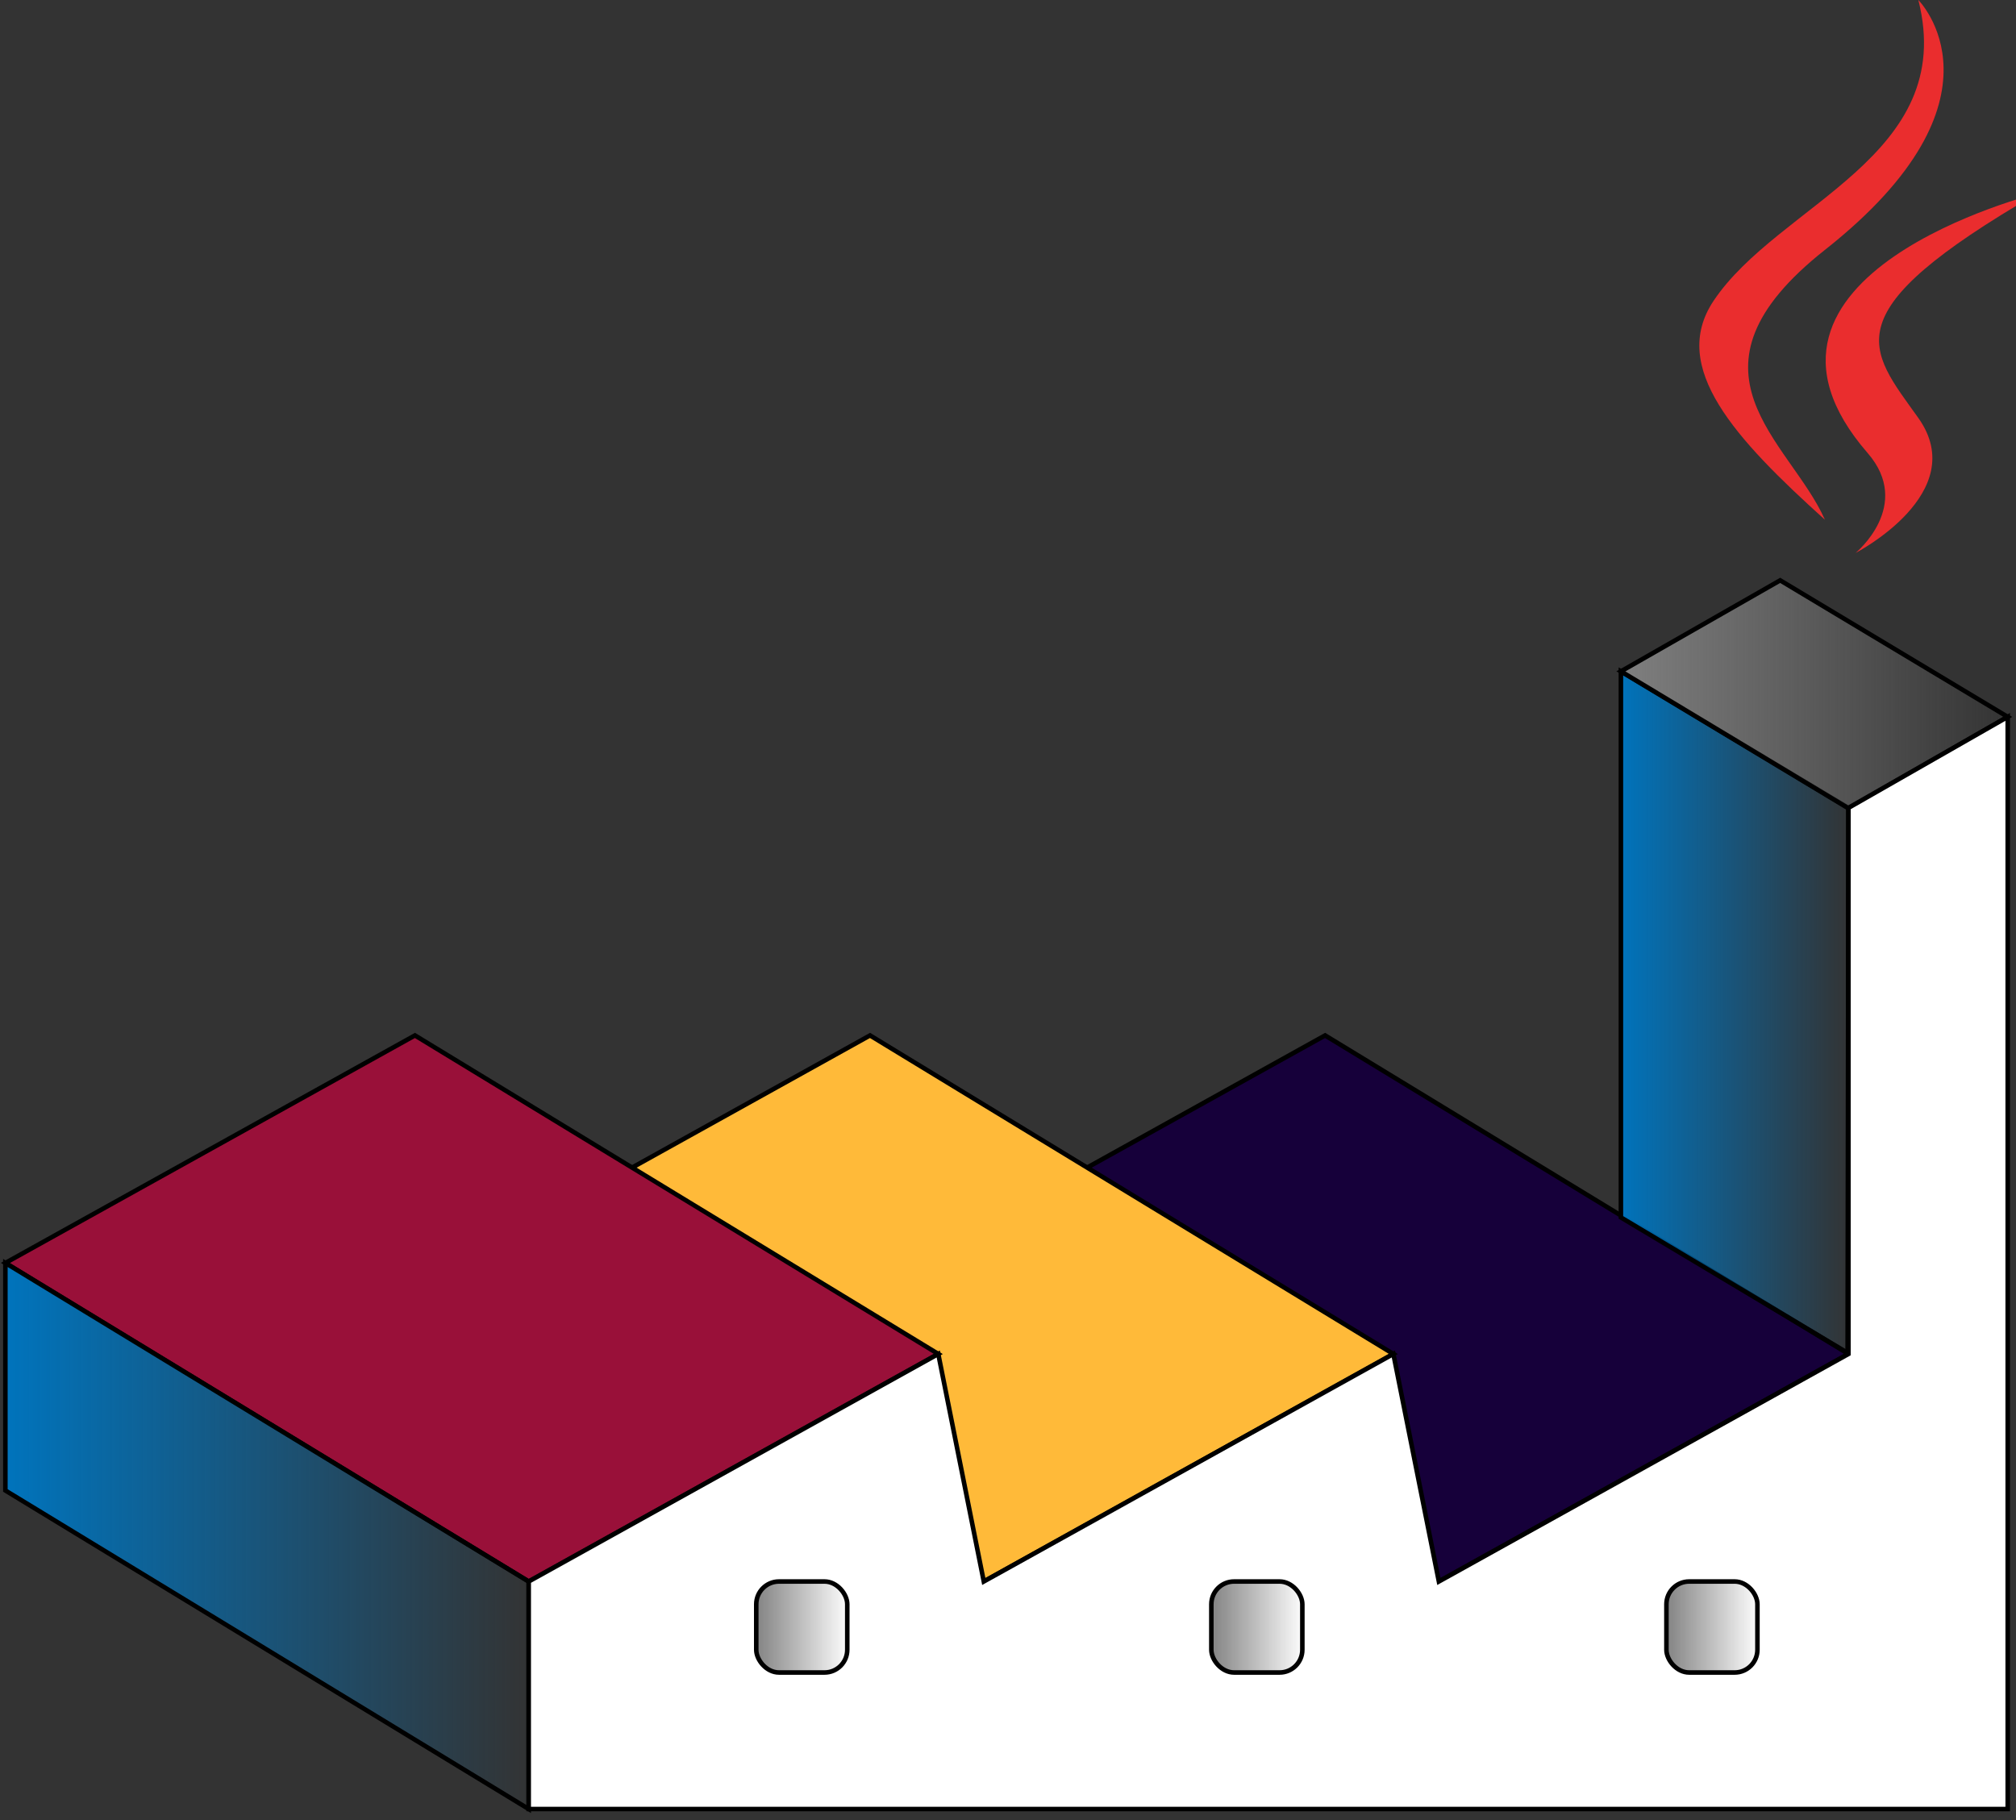<svg xmlns="http://www.w3.org/2000/svg" xmlns:xlink="http://www.w3.org/1999/xlink" viewBox="188 266 443 400" style="&#10;">
<rect x="188" y="266" width="443" height="400" fill="#333333" stroke="none"/>
<defs>
<linearGradient id="c" x1="-750.5" x2="-729.5" y1="319.06" y2="319.06" gradientTransform="translate(1104.2 304.47)" gradientUnits="userSpaceOnUse">
<stop stop-color="gray" offset="0"/>
<stop stop-color="gray" stop-opacity="0" offset="1"/>
</linearGradient>
<linearGradient id="a" x1="-621.5" x2="-600.5" y1="348.3" y2="348.3" gradientTransform="translate(1075.2 275.22)" gradientUnits="userSpaceOnUse">
<stop stop-color="gray" offset="0"/>
<stop stop-color="gray" stop-opacity="0" offset="1"/>
</linearGradient>
<linearGradient id="b" x1="-521.5" x2="-500.5" y1="348.3" y2="348.3" gradientTransform="translate(1075.2 275.22)" gradientUnits="userSpaceOnUse">
<stop stop-color="gray" offset="0"/>
<stop stop-color="gray" stop-opacity="0" offset="1"/>
</linearGradient>
<linearGradient id="e" x1="-560.5" x2="-474.5" y1="114.1" y2="114.1" gradientTransform="translate(1104.2 304.47)" gradientUnits="userSpaceOnUse">
<stop stop-color="gray" offset="0"/>
<stop stop-color="gray" stop-opacity="0" offset="1"/>
</linearGradient>
<linearGradient id="d" x1="188.68" x2="304.68" y1="603.53" y2="603.53" gradientUnits="userSpaceOnUse">
<stop stop-color="#0074bd" offset="0"/>
<stop stop-color="#0074bd" stop-opacity="0" offset="1"/>
</linearGradient>
<linearGradient id="f" x1="543.68" x2="594.68" y1="488.42" y2="488.42" gradientUnits="userSpaceOnUse">
<stop stop-color="#0074bd" offset="0"/>
<stop stop-color="#0074bd" stop-opacity="0" offset="1"/>
</linearGradient>
</defs>
    <g style="&#10;">
<path d="m479.18 493.53 115 70-90 50-115-70 90-50z" fill="#16003a" stroke="#000"/>
<path d="m379.18 493.53 115 70-90 50-115-70 90-50z" fill="#ffba39" stroke="#000"/>
<path d="m279.18 493.53 115 70-90 50-115-70 90-50z" fill="#991039" stroke="#000"/>
<path d="m594 563.3-49.822-29.778v-120l50 30-0.178 119.78z" fill="url(#f)" stroke="#000"/>
<path d="m594.18 443.63 35-20.1-50-30-35 20 50 30.1z" fill="url(#e)" stroke="#000"/>
<path d="m189.18 543.53 115 70v50l-115-70v-50z" fill="url(#d)" stroke="#000"/>
<path d="m304.18 663.53v-50l90-50 10 50 90-50 10 50 90-50v-120l35-20v240h-325z" fill="#fff" stroke="#000"/>
<path d="m598.39 365.54c10.048 11.566-2.634 21.965-2.634 21.965s25.497-13.16 13.79-29.648c-10.938-15.369-19.324-23.003 26.076-49.333 0 0-71.267 17.795-37.232 57.016z" clip-rule="evenodd" fill="#ea2d2e" fill-rule="evenodd"/>
<path d="m609.54 266s21.628 21.64-20.52 54.906c-33.798 26.696-7.705 41.912-0.011 59.305-19.73-17.8-34.203-33.472-24.496-48.056 14.255-21.405 53.751-31.786 45.027-66.155z" clip-rule="evenodd" fill="#ea2d2e" fill-rule="evenodd"/>
<rect x="354.18" y="613.53" width="20" height="20" ry="5" fill="url(#c)" stroke="#000"/>
<rect x="554.18" y="613.53" width="20" height="20" ry="5" fill="url(#b)" stroke="#000"/>
        <rect x="454.18" y="613.53" width="20" height="20" ry="5" fill="url(#a)" stroke="#000"/></g>
</svg>

